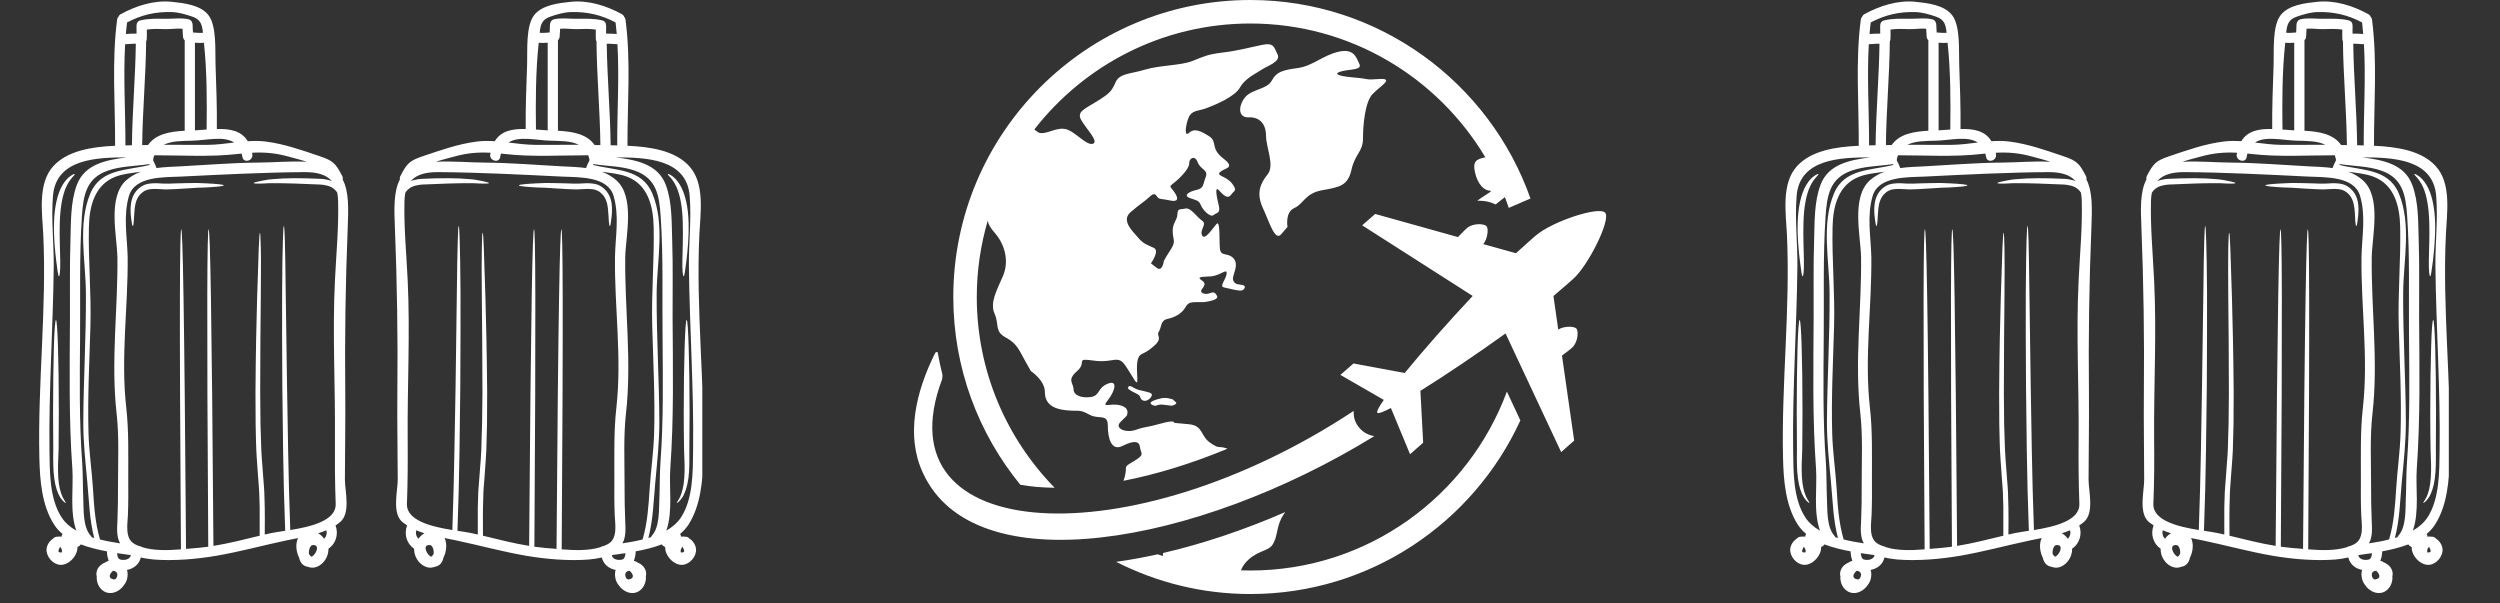<?xml version="1.0" encoding="UTF-8"?>
<svg xmlns="http://www.w3.org/2000/svg" xmlns:xlink="http://www.w3.org/1999/xlink" width="174" zoomAndPan="magnify" viewBox="0 0 130.5 31.5" height="42" preserveAspectRatio="xMidYMid meet" version="1.0">
  <rect x="0" y="0" width="130.5" height="31.5" fill="#333333" stroke="none"/>
  <defs>
    <clipPath id="c31e76101b">
      <path d="M 2 0 L 18.195 0 L 18.195 31 L 2 31 Z M 2 0 " clip-rule="nonzero"></path>
    </clipPath>
    <clipPath id="f6e3877b01">
      <path d="M 47 0 L 84 0 L 84 31.008 L 47 31.008 Z M 47 0 " clip-rule="nonzero"></path>
    </clipPath>
    <clipPath id="cce64db243">
      <path d="M 20.418 0 L 36.66 0 L 36.66 31.008 L 20.418 31.008 Z M 20.418 0 " clip-rule="nonzero"></path>
    </clipPath>
    <clipPath id="1311584bda">
      <path d="M 0.566 0 L 16.66 0 L 16.66 31 L 0.566 31 Z M 0.566 0 " clip-rule="nonzero"></path>
    </clipPath>
    <clipPath id="e44d28a0e2">
      <rect x="0" width="17" y="0" height="32"></rect>
    </clipPath>
    <clipPath id="c002c964ef">
      <path d="M 93 0 L 109.215 0 L 109.215 31 L 93 31 Z M 93 0 " clip-rule="nonzero"></path>
    </clipPath>
    <clipPath id="905f5788e7">
      <path d="M 111.586 0 L 127.828 0 L 127.828 31.008 L 111.586 31.008 Z M 111.586 0 " clip-rule="nonzero"></path>
    </clipPath>
    <clipPath id="54ea7427f0">
      <path d="M 0.734 0 L 16.828 0 L 16.828 31 L 0.734 31 Z M 0.734 0 " clip-rule="nonzero"></path>
    </clipPath>
    <clipPath id="f173e212fd">
      <path d="M 15 9 L 16.828 9 L 16.828 15 L 15 15 Z M 15 9 " clip-rule="nonzero"></path>
    </clipPath>
    <clipPath id="b6c6ac5a0e">
      <path d="M 15 16 L 16.828 16 L 16.828 27 L 15 27 Z M 15 16 " clip-rule="nonzero"></path>
    </clipPath>
    <clipPath id="5a35316323">
      <rect x="0" width="17" y="0" height="32"></rect>
    </clipPath>
  </defs>
  <g clip-path="url(#c31e76101b)">
    <path fill="#ffffff" d="M 4.012 9.648 C 4.422 8.562 5.551 8.348 6.621 8.215 C 5.09 8.219 2.926 8.27 2.766 10.215 C 2.664 11.453 2.816 12.676 2.805 13.918 C 2.77 17.109 2.543 20.309 2.582 23.496 C 2.598 24.613 2.578 26.031 3.215 27.004 C 3.402 27.293 3.668 27.52 3.984 27.699 C 3.629 26.723 3.844 25.402 3.777 24.469 C 3.586 21.832 3.641 19.195 3.652 16.555 C 3.66 15.242 3.633 13.93 3.676 12.617 C 3.707 11.648 3.668 10.566 4.012 9.648 Z M 5.938 30.246 C 6.055 30.266 6.129 30.109 6.129 29.992 C 6.125 29.949 6.105 29.906 6.082 29.871 C 6.031 29.824 5.965 29.797 5.898 29.793 C 5.895 29.797 5.891 29.801 5.891 29.801 C 5.715 29.957 5.617 30.188 5.938 30.246 Z M 6.277 29.207 C 6.484 29.262 6.789 29.215 6.832 28.977 C 6.609 28.945 6.367 28.914 6.113 28.875 C 6.121 29.016 6.156 29.172 6.277 29.207 Z M 6.586 9.414 C 6.816 9.211 7.074 9.066 7.352 8.965 C 6.898 9.031 6.441 9.066 6.023 9.227 C 4.938 9.648 4.664 10.773 4.641 11.832 C 4.602 13.57 4.77 15.301 4.719 17.043 C 4.668 18.898 4.566 20.777 4.621 22.633 C 4.648 23.59 4.789 24.531 4.852 25.484 C 4.906 26.395 4.965 27.285 5.219 28.16 C 5.57 28.25 5.93 28.312 6.273 28.363 C 6.078 28.047 6.109 27.578 6.129 27.23 C 6.152 26.598 6.164 25.961 6.16 25.328 C 6.156 24.086 6.227 22.816 6.086 21.578 C 5.781 18.84 6.16 16.148 6.129 13.41 C 6.102 12.297 5.609 10.293 6.586 9.414 Z M 7.09 2.281 C 6.906 2.277 6.715 2.305 6.531 2.309 C 6.434 4.066 6.551 5.828 6.547 7.59 C 6.66 7.59 6.773 7.586 6.887 7.582 C 6.906 5.816 7.066 4.051 7.09 2.281 Z M 7.812 8.609 C 7.805 8.594 7.801 8.582 7.793 8.566 C 7.781 8.566 7.773 8.57 7.762 8.57 C 7.059 8.676 6.32 8.668 5.641 8.902 C 4.488 9.297 4.348 10.207 4.273 11.316 C 4.137 13.402 4.199 15.492 4.18 17.582 C 4.164 19.762 4.129 21.949 4.289 24.125 C 4.332 24.777 4.32 25.426 4.348 26.078 C 4.371 26.648 4.328 27.512 4.738 27.969 C 4.762 27.992 4.773 28.016 4.785 28.043 C 4.832 28.055 4.875 28.066 4.918 28.082 C 4.668 27.125 4.652 26.16 4.559 25.176 C 4.461 24.105 4.34 23.059 4.348 21.984 C 4.359 19.758 4.5 17.527 4.484 15.301 C 4.477 13.609 4.039 11.699 4.719 10.09 C 5.27 8.789 6.656 8.906 7.812 8.609 Z M 9.641 2.145 C 9.641 2.129 9.641 2.121 9.645 2.105 C 9.59 2.059 9.555 1.984 9.551 1.906 C 9.543 1.77 9.531 1.633 9.527 1.5 C 9.238 1.473 8.945 1.527 8.656 1.52 C 8.32 1.508 7.992 1.496 7.664 1.543 C 7.664 1.711 7.672 1.875 7.66 2.043 C 7.656 2.086 7.648 2.125 7.629 2.16 C 7.613 3.965 7.441 5.77 7.422 7.574 C 7.43 7.574 7.438 7.574 7.441 7.574 C 7.535 7.57 7.629 7.57 7.727 7.57 C 8.129 6.988 8.879 6.867 9.645 6.824 C 9.641 6.812 9.641 6.801 9.641 6.789 C 9.641 5.359 9.641 2.145 9.641 2.145 Z M 10.074 1.695 C 10.246 1.707 10.422 1.727 10.594 1.711 C 10.551 1.32 10.496 1.023 10.047 0.871 C 9.695 0.75 9.34 0.645 8.965 0.629 C 8.125 0.605 7.375 0.777 6.633 1.172 C 6.609 1.371 6.586 1.57 6.57 1.773 C 6.758 1.766 6.941 1.75 7.129 1.754 C 7.129 1.629 7.125 1.5 7.125 1.371 C 7.125 1.348 7.129 1.328 7.129 1.309 C 7.133 1.203 7.188 1.102 7.32 1.066 C 7.766 0.957 8.203 0.977 8.656 0.98 C 9.055 0.988 9.449 0.918 9.844 1.008 C 9.945 1.031 10.004 1.098 10.023 1.168 C 10.043 1.203 10.055 1.246 10.055 1.297 C 10.059 1.43 10.062 1.562 10.074 1.695 Z M 10.785 6.762 C 10.805 5.27 10.805 3.723 10.645 2.234 C 10.488 2.246 10.332 2.242 10.176 2.23 C 10.176 3.812 10.176 5.383 10.176 6.789 C 10.176 6.793 10.176 6.801 10.176 6.805 C 10.375 6.793 10.582 6.777 10.785 6.762 Z M 12.223 7.441 C 11.676 7.078 10.754 7.328 10.035 7.344 C 9.523 7.359 8.961 7.348 8.547 7.559 C 9.309 7.559 10.07 7.566 10.832 7.562 C 11.289 7.559 11.754 7.496 12.223 7.441 Z M 13.438 8.488 C 14.281 8.484 15.164 8.398 16.012 8.445 C 15.688 8.336 15.348 8.254 15.039 8.168 C 14.355 7.98 13.781 7.941 13.156 7.973 C 13.16 8 13.168 8.027 13.172 8.055 C 13.23 8.395 12.715 8.539 12.656 8.199 C 12.645 8.133 12.629 8.074 12.613 8.016 C 12.555 8.023 12.496 8.027 12.434 8.035 C 10.988 8.203 9.52 8.105 8.059 8.105 C 8.031 8.164 8.012 8.23 7.996 8.301 C 8 8.328 8 8.355 7.996 8.383 C 8.059 8.496 8.113 8.617 8.16 8.738 C 8.168 8.75 8.168 8.762 8.168 8.773 C 8.582 8.715 9.012 8.703 9.414 8.684 C 10.758 8.613 12.09 8.5 13.438 8.488 Z M 16.262 29.062 C 16.426 28.988 16.59 28.695 16.539 28.559 C 16.531 28.539 16.523 28.52 16.512 28.496 C 16.422 28.441 16.301 28.422 16.227 28.504 C 16.141 28.605 16.117 28.766 16.125 28.895 C 16.125 28.902 16.129 28.91 16.129 28.918 C 16.164 28.977 16.207 29.031 16.254 29.059 C 16.258 29.059 16.258 29.059 16.262 29.062 Z M 16.922 28.125 C 17.035 28.004 17.082 27.848 17.035 27.68 C 16.898 27.738 16.754 27.793 16.609 27.836 C 16.734 27.91 16.844 28.008 16.922 28.125 Z M 17.484 14.633 C 17.551 13.254 17.688 11.855 17.648 10.473 C 17.645 10.32 17.629 10.184 17.605 10.059 C 17.539 9.949 17.445 9.859 17.328 9.789 C 17.305 9.777 17.285 9.766 17.266 9.754 L 17.195 9.727 C 17.145 9.711 17.098 9.688 17.047 9.684 C 16.996 9.672 16.949 9.66 16.895 9.652 C 16.836 9.645 16.773 9.641 16.715 9.633 C 15.766 9.59 14.887 9.559 14.27 9.562 C 14.113 9.555 13.969 9.566 13.844 9.574 C 13.719 9.582 13.609 9.582 13.52 9.586 C 13.344 9.586 13.242 9.578 13.242 9.555 C 13.238 9.535 13.336 9.504 13.508 9.469 C 13.594 9.449 13.699 9.43 13.824 9.406 C 13.949 9.383 14.09 9.359 14.25 9.352 C 14.895 9.289 15.762 9.289 16.742 9.336 C 16.801 9.34 16.863 9.348 16.922 9.352 C 16.984 9.359 17.051 9.379 17.117 9.391 C 17.18 9.398 17.242 9.426 17.301 9.449 L 17.328 9.461 C 17.031 9.109 16.543 8.984 15.91 8.984 C 13.738 9 11.578 9.113 9.414 9.219 C 8.551 9.258 7.035 9.191 6.73 10.234 C 6.426 11.293 6.637 12.332 6.664 13.41 C 6.691 16.039 6.293 18.645 6.59 21.27 C 6.73 22.512 6.691 23.766 6.695 25.012 C 6.699 25.645 6.703 26.273 6.676 26.906 C 6.656 27.379 6.508 28.129 7.039 28.406 C 7.105 28.441 7.176 28.473 7.25 28.5 C 7.262 28.5 7.273 28.504 7.289 28.508 C 7.34 28.516 7.379 28.535 7.41 28.559 C 8.023 28.754 8.758 28.73 9.445 28.676 C 9.355 15.891 9.387 11.965 9.461 11.965 C 9.535 11.965 9.621 15.883 9.711 28.652 C 9.938 28.633 10.152 28.613 10.355 28.598 C 10.527 28.582 10.699 28.562 10.871 28.539 C 10.785 15.863 10.816 11.965 10.891 11.965 C 10.965 11.965 11.051 15.852 11.141 28.496 C 11.949 28.367 12.758 28.156 13.555 27.965 C 13.555 27.668 13.555 27.348 13.555 27.062 C 13.555 26.879 13.555 26.668 13.555 26.492 C 13.551 26.312 13.543 26.137 13.539 25.961 C 13.535 25.613 13.5 25.277 13.477 24.945 C 13.453 24.609 13.43 24.281 13.406 23.961 C 13.379 23.645 13.375 23.328 13.363 23.027 C 13.355 22.723 13.348 22.426 13.344 22.137 C 13.34 21.559 13.34 21.008 13.336 20.488 C 13.348 18.41 13.387 16.789 13.422 15.555 C 13.461 14.32 13.492 13.469 13.508 12.926 C 13.531 12.383 13.551 12.145 13.57 12.145 C 13.586 12.145 13.602 12.383 13.613 12.926 C 13.629 13.469 13.621 14.324 13.613 15.559 C 13.602 16.793 13.582 18.414 13.582 20.488 C 13.59 21.008 13.594 21.555 13.598 22.133 C 13.609 22.418 13.617 22.715 13.625 23.016 C 13.633 23.32 13.641 23.633 13.668 23.949 C 13.691 24.266 13.715 24.59 13.742 24.922 C 13.766 25.258 13.801 25.609 13.805 25.961 C 13.812 26.137 13.816 26.324 13.82 26.504 C 13.82 26.684 13.82 26.879 13.824 27.062 C 13.824 27.328 13.82 27.625 13.82 27.902 C 13.941 27.875 14.059 27.852 14.176 27.824 C 14.352 27.785 14.602 27.754 14.887 27.707 C 14.773 24.707 14.762 22.223 14.738 20.176 C 14.723 18.09 14.723 16.461 14.727 15.219 C 14.73 13.977 14.75 13.117 14.766 12.57 C 14.781 12.023 14.801 11.789 14.82 11.789 C 14.836 11.789 14.855 12.023 14.871 12.574 C 14.887 13.117 14.898 13.977 14.914 15.219 C 14.934 16.461 14.953 18.086 14.984 20.176 C 15.023 22.211 15.043 24.691 15.152 27.668 C 16.211 27.496 17.559 27.184 17.523 26.297 C 17.48 25.18 17.477 24.066 17.484 22.949 C 17.508 20.172 17.348 17.406 17.484 14.633 Z M 17.887 9.367 C 18.223 10.008 18.188 10.914 18.152 11.859 C 18.035 14.758 17.992 17.617 18.023 20.52 C 18.035 22.023 18.008 23.527 18.004 25.031 C 18.004 25.645 18.324 26.801 17.738 27.266 C 17.668 27.324 17.594 27.375 17.516 27.426 C 17.68 27.875 17.543 28.371 17.145 28.645 C 17.156 29.035 16.914 29.434 16.555 29.582 C 16.402 29.645 16.258 29.648 16.125 29.605 C 16.105 29.602 16.086 29.594 16.066 29.586 C 15.809 29.551 15.668 29.355 15.613 29.113 C 15.453 28.789 15.414 28.379 15.559 28.086 C 15.359 28.125 15.156 28.164 14.961 28.207 C 13.742 28.465 12.52 28.801 11.289 29.012 C 10.262 29.188 9.066 29.289 8.027 29.207 C 7.793 29.184 7.566 29.152 7.352 29.098 C 7.27 29.453 6.977 29.688 6.629 29.75 C 6.664 29.863 6.672 29.988 6.652 30.113 C 6.637 30.254 6.586 30.391 6.496 30.504 C 6.352 30.73 6.125 30.91 5.859 30.949 C 5.434 31.012 5.105 30.68 5.055 30.273 C 5.047 30.215 5.047 30.156 5.051 30.098 C 4.996 29.891 5.066 29.664 5.254 29.5 C 5.332 29.434 5.422 29.383 5.52 29.344 C 5.527 29.336 5.539 29.328 5.551 29.32 C 5.59 29.301 5.633 29.285 5.676 29.273 C 5.617 29.121 5.586 28.953 5.582 28.781 C 5.117 28.695 4.648 28.582 4.219 28.418 C 4.184 28.469 4.133 28.516 4.066 28.543 C 4.059 28.547 4.051 28.551 4.043 28.555 C 4.066 29.031 3.504 29.625 2.996 29.457 C 2.629 29.34 2.328 28.898 2.461 28.508 C 2.516 28.348 2.633 28.199 2.781 28.109 C 2.84 28.039 2.922 28.012 3 28.016 C 3.066 28.004 3.141 28.004 3.211 28.016 C 3.219 27.961 3.234 27.914 3.262 27.871 C 3.098 27.734 2.953 27.582 2.84 27.406 C 2.18 26.398 2.082 25.074 2.055 23.906 C 1.965 20.016 2.441 16.113 2.258 12.227 C 2.203 11.121 1.957 9.582 2.781 8.676 C 3.527 7.855 4.812 7.664 6.008 7.609 C 6.02 5.41 5.828 3.215 6.113 1.027 C 6.121 0.961 6.148 0.91 6.188 0.871 C 6.207 0.816 6.242 0.773 6.305 0.738 C 7.105 0.301 8.039 0 8.965 0.094 C 9.594 0.16 10.465 0.254 10.879 0.789 C 11.324 1.363 11.223 2.652 11.25 3.332 C 11.289 4.465 11.332 5.602 11.32 6.734 C 12 6.719 12.598 6.816 12.934 7.371 C 13.254 7.352 13.574 7.348 13.887 7.391 C 14.852 7.516 15.746 7.836 16.664 8.145 C 17.398 8.391 17.516 8.523 17.863 9.184 C 17.898 9.25 17.902 9.312 17.887 9.367 Z M 3.172 28.582 C 3.168 28.578 3.164 28.57 3.148 28.559 C 3.145 28.555 3.141 28.551 3.141 28.547 C 3.137 28.547 3.137 28.547 3.133 28.547 C 3.082 28.641 3.031 28.754 3.059 28.797 C 3.078 28.832 3.145 28.84 3.176 28.84 C 3.188 28.84 3.203 28.84 3.215 28.84 C 3.215 28.84 3.215 28.84 3.219 28.84 C 3.215 28.836 3.219 28.836 3.223 28.832 C 3.223 28.816 3.23 28.797 3.234 28.809 C 3.234 28.789 3.234 28.77 3.234 28.746 C 3.23 28.734 3.227 28.715 3.227 28.711 C 3.207 28.633 3.227 28.664 3.18 28.598 C 3.176 28.586 3.172 28.586 3.172 28.582 Z M 3.23 28.832 L 3.227 28.832 C 3.227 28.832 3.227 28.836 3.227 28.836 C 3.227 28.836 3.227 28.832 3.23 28.832 Z M 3.227 28.84 L 3.227 28.836 C 3.227 28.84 3.227 28.84 3.223 28.84 L 3.223 28.844 C 3.223 28.84 3.227 28.84 3.227 28.84 " fill-opacity="1" fill-rule="nonzero"></path>
  </g>
  <path fill="#ffffff" d="M 11.68 9.676 C 11.68 9.719 11.32 9.754 10.746 9.785 C 10.605 9.789 10.449 9.797 10.277 9.801 C 10.109 9.812 9.926 9.824 9.738 9.836 C 9.547 9.848 9.348 9.859 9.141 9.871 C 9.035 9.875 8.934 9.879 8.824 9.883 C 8.711 9.891 8.594 9.887 8.48 9.879 C 8.262 9.867 8.051 9.852 7.867 9.875 C 7.816 9.875 7.781 9.887 7.742 9.895 C 7.723 9.898 7.707 9.898 7.684 9.906 L 7.617 9.938 L 7.547 9.965 L 7.543 9.965 L 7.531 9.977 L 7.504 9.992 C 7.469 10.016 7.434 10.039 7.402 10.07 C 7.145 10.277 7.062 10.605 7.031 10.879 C 7 11.152 7 11.387 6.984 11.551 C 6.973 11.715 6.953 11.801 6.93 11.801 C 6.91 11.801 6.891 11.711 6.867 11.555 C 6.844 11.395 6.812 11.16 6.816 10.863 C 6.824 10.711 6.84 10.543 6.898 10.367 C 6.953 10.191 7.059 10.004 7.219 9.859 C 7.258 9.82 7.301 9.789 7.348 9.758 L 7.383 9.734 L 7.398 9.723 L 7.406 9.719 L 7.41 9.715 L 7.422 9.707 L 7.43 9.707 L 7.496 9.672 L 7.562 9.641 C 7.59 9.633 7.621 9.625 7.652 9.617 C 7.715 9.602 7.777 9.582 7.832 9.582 C 8.059 9.551 8.281 9.566 8.5 9.582 C 8.609 9.586 8.711 9.59 8.809 9.586 C 8.918 9.582 9.023 9.578 9.129 9.574 C 9.336 9.57 9.535 9.566 9.727 9.559 C 9.918 9.559 10.098 9.555 10.266 9.551 C 10.438 9.559 10.598 9.566 10.742 9.57 C 11.32 9.598 11.68 9.633 11.68 9.676 " fill-opacity="1" fill-rule="nonzero"></path>
  <path fill="#ffffff" d="M 3.902 9.086 C 3.934 9.129 3.66 9.305 3.461 9.746 C 3.254 10.184 3.141 10.863 3.121 11.629 C 3.098 12.391 3.141 13.086 3.145 13.598 C 3.152 14.105 3.121 14.426 3.078 14.422 C 3.035 14.422 2.996 14.113 2.934 13.609 C 2.875 13.105 2.797 12.406 2.82 11.617 C 2.84 10.836 2.992 10.105 3.27 9.648 C 3.406 9.418 3.566 9.262 3.691 9.18 C 3.812 9.094 3.891 9.07 3.902 9.086 " fill-opacity="1" fill-rule="nonzero"></path>
  <path fill="#ffffff" d="M 3.258 25.922 C 3.352 26.129 3.457 26.238 3.434 26.254 C 3.422 26.262 3.301 26.199 3.152 25.98 C 3.016 25.766 2.887 25.414 2.832 24.969 C 2.77 24.523 2.773 23.992 2.781 23.418 C 2.777 22.84 2.773 22.207 2.77 21.535 C 2.77 20.199 2.789 18.992 2.812 18.113 C 2.84 17.242 2.879 16.699 2.922 16.699 C 2.961 16.699 3 17.242 3.027 18.113 C 3.055 18.992 3.07 20.199 3.07 21.535 C 3.07 22.207 3.066 22.84 3.059 23.422 C 3.035 24.004 3.012 24.516 3.043 24.945 C 3.07 25.375 3.16 25.707 3.258 25.922 " fill-opacity="1" fill-rule="nonzero"></path>
  <g clip-path="url(#f6e3877b01)">
    <path fill="#ffffff" d="M 78.66 20.441 C 76.645 25.887 71.402 29.781 65.266 29.781 C 65.102 29.781 64.941 29.773 64.777 29.77 C 64.855 29.578 64.961 29.398 65.199 29.188 C 65.785 28.68 66.258 28.789 66.477 28.348 C 66.699 27.91 66.625 27.621 66.879 27.07 C 66.93 26.965 67.004 26.848 67.09 26.73 C 64.934 27.668 62.77 28.391 60.711 28.867 C 60.703 28.922 60.699 28.973 60.695 29.027 C 60.609 28.996 60.52 28.965 60.434 28.934 C 59.695 29.098 58.969 29.23 58.262 29.328 C 60.367 30.398 62.746 31.008 65.266 31.008 C 71.516 31.008 76.914 27.289 79.363 21.945 Z M 59.188 20.246 C 58.895 20.055 58.906 20.211 58.906 20.211 C 58.789 20.262 59.004 20.395 59.309 20.539 C 59.609 20.68 59.461 20.777 59.637 20.891 C 59.809 21.004 60.09 20.812 60.129 20.621 C 60.164 20.43 59.48 20.438 59.188 20.246 Z M 70.977 22.355 C 70.715 22.059 70.645 21.75 70.664 21.449 C 59.039 29.133 45.895 28.52 49.176 19.805 C 49.191 19.762 49.203 19.586 49.191 19.543 C 49.094 19.156 49.016 18.781 48.953 18.418 C 48.941 18.348 48.848 18.363 48.809 18.438 C 47.801 20.465 47.27 22.738 48.172 24.676 C 50.828 30.523 62.457 28.477 71.738 22.766 C 71.445 22.719 71.172 22.578 70.977 22.355 Z M 60.129 21.125 C 60.383 21.27 60.363 21.078 60.723 21.125 C 61.086 21.168 61.168 21.18 61.168 21.18 C 61.168 21.18 61.48 21.094 61.387 21.004 C 61.223 20.852 61.223 20.852 61.223 20.852 C 61.223 20.852 60.902 20.73 60.648 20.785 C 60.395 20.84 59.875 20.977 60.129 21.125 Z M 67.562 10.859 C 68.059 10.641 68.113 10.094 69.016 9.93 C 69.918 9.766 70.355 9.711 70.547 8.859 C 70.738 8.012 71.148 7.93 71.148 7.219 C 71.148 6.508 71.258 5.328 71.641 4.918 C 72.027 4.508 72.82 4.07 72 4.125 C 71.176 4.18 71.613 4.125 70.656 4.043 C 69.699 3.961 69.617 3.824 70.055 3.715 C 70.492 3.605 71.121 3.66 70.957 3.332 C 70.793 3.004 70.684 2.512 69.863 2.703 C 69.043 2.895 68.531 3.441 67.746 3.551 C 66.961 3.66 66.633 3.742 66.387 4.207 C 66.141 4.672 65.348 4.645 64.992 5.082 C 64.637 5.52 64.609 6.152 65.184 6.125 C 65.758 6.098 66.086 6.48 66.086 7.082 C 66.086 7.684 66.551 8.641 66.168 9.105 C 65.785 9.574 65.566 10.094 65.922 10.859 C 66.277 11.625 66.551 12.609 66.879 12.227 C 67.207 11.844 67.207 11.844 67.207 11.844 C 67.207 11.844 67.07 11.078 67.562 10.859 Z M 55.051 25.461 C 52.539 22.887 50.988 19.375 50.988 15.504 C 50.988 14.117 51.191 12.781 51.562 11.512 C 51.582 11.684 51.672 11.867 51.918 12.145 C 52.465 12.766 52.684 13.641 52.355 14.406 C 52.027 15.176 51.66 15.793 51.918 16.379 C 52.172 16.961 51.898 17.293 52.508 17.621 C 53.121 17.949 53.23 18.352 53.523 18.859 C 53.812 19.371 53.812 19.371 53.812 19.371 C 53.812 19.371 54.543 19.848 54.543 20.465 C 54.543 21.086 54.98 21.344 55.641 21.414 C 56.297 21.488 56.332 21.344 56.844 21.633 C 57.355 21.926 57.828 21.562 57.828 22.219 C 57.828 22.875 58.012 23.57 58.594 23.277 C 59.18 22.984 59.473 23.012 59.508 23.344 C 59.543 23.68 59.801 23.715 59.18 24.078 C 58.559 24.445 58.887 24.262 58.703 24.918 C 58.684 24.992 58.664 25.047 58.645 25.098 C 60.328 24.77 62.168 24.215 64.078 23.422 C 63.547 23.234 63.711 23.477 63.195 23.129 C 62.645 22.766 62.828 22.219 62.062 22.145 C 61.297 22.074 61.297 22.074 61.297 22.074 C 61.297 22.074 61.367 21.891 60.602 22.109 C 59.836 22.328 59.801 22.254 59.289 22.438 C 58.777 22.621 58.156 22.363 58.484 22.035 C 58.812 21.707 58.812 21.707 58.812 21.707 C 58.812 21.707 59.035 21.305 58.484 21.16 C 57.938 21.016 57.465 21.348 57.828 20.891 C 58.195 20.43 58.375 19.809 57.828 20.027 C 57.281 20.246 57.426 20.648 56.953 20.723 C 56.477 20.793 56.039 20.648 56.039 20.32 C 56.039 19.992 55.676 19.848 56.223 19.371 C 56.77 18.898 56.078 18.68 57.098 18.824 C 58.121 18.969 58.34 18.496 58.742 19.078 C 59.145 19.664 59.324 20.102 59.363 19.918 C 59.398 19.738 59.289 19.117 59.398 18.75 C 59.508 18.387 59.652 18.57 60.199 18.094 C 60.75 17.621 60.336 17.551 60.488 17.32 C 60.641 17.086 60.559 16.73 60.941 16.648 C 61.324 16.566 61.625 16.387 61.801 16.156 C 61.98 15.922 61.965 15.773 62.391 15.773 C 62.816 15.773 62.816 15.773 62.816 15.773 C 62.816 15.773 63.664 15.691 63.527 15.445 C 63.391 15.199 63.32 15.254 63.102 15.32 C 62.883 15.391 62.598 15.281 62.734 15.102 C 62.871 14.922 62.965 14.785 62.734 14.637 C 62.5 14.484 62.598 14.445 63.145 14.43 C 63.691 14.418 64.059 13.965 64.031 14.281 C 64.004 14.594 63.621 14.949 63.895 15.004 C 64.172 15.059 64.73 15.227 64.867 15.145 C 65.004 15.059 65.059 14.895 64.801 14.867 C 64.539 14.84 64.418 14.801 64.363 14.594 C 64.309 14.391 64.703 13.828 64.391 13.488 C 64.074 13.145 63.719 13.434 63.676 12.953 C 63.637 12.473 63.703 11.461 63.5 11.695 C 63.293 11.926 62.883 12.582 62.746 12.281 C 62.609 11.98 63.035 11.707 62.746 11.516 C 62.461 11.324 62.156 10.816 61.871 10.887 C 61.582 10.953 61.473 10.859 61.461 11.188 C 61.445 11.516 61.199 11.641 61.215 12.09 C 61.227 12.543 61.406 12.582 61.09 13.062 C 60.777 13.543 60.75 13.637 60.75 13.637 C 60.75 13.637 60.68 14.211 60.379 13.98 C 60.078 13.746 60.078 13.746 60.078 13.746 C 60.078 13.746 60.559 13.09 60.227 12.938 C 59.898 12.789 59.668 12.719 59.422 12.418 C 59.176 12.117 58.492 11.531 59.012 11.078 C 59.531 10.625 59.723 10.543 59.98 10.297 C 60.242 10.051 60.309 10.121 60.406 10.27 C 60.504 10.422 60.641 10.367 61.062 10.461 C 61.488 10.559 61.543 10.379 61.309 10.039 C 61.078 9.695 60.98 9.777 61.297 9.531 C 61.609 9.285 62.09 8.793 62.074 8.531 C 62.062 8.273 62.363 8.066 62.516 8.465 C 62.664 8.859 63.09 8.859 62.938 9.242 C 62.789 9.629 62.844 9.832 62.461 9.914 C 62.074 9.996 61.734 10.203 62.117 10.34 C 62.5 10.477 62.582 10.461 62.691 10.723 C 62.801 10.98 63.184 11.367 63.348 11.227 C 63.512 11.09 63.719 11.145 63.621 10.734 C 63.527 10.324 63.375 9.656 63.637 9.941 C 63.895 10.23 64.102 10.395 64.266 10.16 C 64.43 9.93 64.609 9.969 64.309 9.574 C 64.004 9.176 63.445 9.188 63.703 8.969 C 63.965 8.75 64.512 8.777 63.84 8.258 C 63.172 7.738 63.555 7.395 63.129 7.121 C 62.707 6.848 62.352 6.672 62.074 6.93 C 61.801 7.191 61.883 6.535 62.047 6.137 C 62.215 5.742 62.543 5.809 62.98 5.645 C 63.418 5.48 64.457 5.055 64.73 4.562 C 65.004 4.07 65.594 3.824 65.867 3.633 C 66.141 3.441 66.879 3.223 66.688 2.84 C 66.496 2.457 66.512 2.211 65.852 2.348 C 65.195 2.484 64.621 2.648 63.828 2.742 C 63.035 2.84 62.871 2.934 62.254 3.18 C 61.637 3.426 60.559 3.398 59.777 3.633 C 58.996 3.867 58.449 3.824 58.242 4.277 C 58.039 4.727 57.969 4.852 57.285 5.273 C 56.602 5.699 56.219 5.824 56.422 6.234 C 56.629 6.645 57.41 7.41 57.039 7.508 C 56.672 7.602 56.082 6.793 55.562 6.727 C 55.043 6.656 54.492 7.109 54.164 6.891 C 54.113 6.855 54.055 6.809 53.992 6.758 C 56.605 3.395 60.688 1.227 65.266 1.227 C 70.477 1.227 75.043 4.031 77.535 8.211 C 77.059 8.309 76.875 8.422 76.988 8.969 C 77.137 9.664 77.5 9.957 77.793 9.957 C 77.965 9.957 77.449 10.219 77.109 10.48 C 77.145 10.477 77.18 10.477 77.211 10.477 C 77.535 10.477 77.824 10.551 78.074 10.672 C 78.113 10.641 78.152 10.609 78.195 10.574 C 78.469 10.359 78.535 10.305 78.555 10.289 C 78.625 10.473 78.695 10.66 78.758 10.852 L 79.891 10.363 C 77.766 4.336 72.016 0 65.266 0 C 56.719 0 49.762 6.957 49.762 15.504 C 49.762 19.219 51.078 22.633 53.262 25.305 C 53.805 25.402 54.402 25.453 55.051 25.461 Z M 78.59 17.406 C 77.117 18.465 75.449 19.59 74.145 20.402 L 74.289 23.109 L 73.605 23.711 L 72.605 21.297 C 72.207 21.508 71.949 21.602 71.898 21.547 C 71.848 21.488 71.977 21.246 72.234 20.875 L 69.969 19.57 L 70.652 18.973 L 73.328 19.469 C 74.301 18.277 75.633 16.77 76.875 15.449 L 71.105 11.762 L 71.785 11.168 L 76.105 12.375 C 76.418 12.043 76.508 11.969 76.578 11.906 C 76.879 11.641 77.473 11.664 77.598 11.809 C 77.715 11.941 77.652 12.473 77.426 12.742 L 79.133 13.219 C 79.656 12.738 80.031 12.414 80.148 12.312 C 81.004 11.562 83.477 10.746 83.789 11.105 C 84.105 11.461 82.902 13.871 82.121 14.559 C 81.984 14.68 81.613 15.008 81.09 15.453 L 81.34 17.203 C 81.641 17.012 82.172 17.02 82.289 17.152 C 82.414 17.297 82.363 17.887 82.059 18.152 C 81.988 18.211 81.906 18.293 81.535 18.562 L 82.172 23 L 81.492 23.598 L 78.59 17.406 " fill-opacity="1" fill-rule="nonzero"></path>
  </g>
  <g clip-path="url(#cce64db243)">
    <g transform="matrix(1, 0, 0, 1, 20, -0)">
      <g clip-path="url(#e44d28a0e2)">
        <g clip-path="url(#1311584bda)">
          <path fill="#ffffff" d="M 14.754 9.648 C 14.344 8.562 13.211 8.348 12.141 8.215 C 13.676 8.219 15.84 8.27 16 10.215 C 16.102 11.453 15.945 12.676 15.961 13.918 C 15.996 17.109 16.223 20.309 16.18 23.496 C 16.168 24.613 16.184 26.031 15.551 27.004 C 15.359 27.293 15.094 27.52 14.781 27.699 C 15.133 26.723 14.918 25.402 14.988 24.469 C 15.18 21.832 15.125 19.195 15.109 16.555 C 15.105 15.242 15.133 13.93 15.09 12.617 C 15.055 11.648 15.098 10.566 14.754 9.648 Z M 12.828 30.246 C 12.707 30.266 12.633 30.109 12.637 29.992 C 12.641 29.949 12.656 29.906 12.68 29.871 C 12.73 29.824 12.797 29.797 12.867 29.793 C 12.871 29.797 12.875 29.801 12.875 29.801 C 13.047 29.957 13.148 30.188 12.828 30.246 Z M 12.484 29.207 C 12.281 29.262 11.977 29.215 11.934 28.977 C 12.156 28.945 12.398 28.914 12.648 28.875 C 12.641 29.016 12.605 29.172 12.484 29.207 Z M 12.176 9.414 C 11.949 9.211 11.691 9.066 11.414 8.965 C 11.863 9.031 12.324 9.066 12.742 9.227 C 13.828 9.648 14.098 10.773 14.121 11.832 C 14.16 13.57 13.996 15.301 14.047 17.043 C 14.098 18.898 14.199 20.777 14.145 22.633 C 14.117 23.59 13.977 24.531 13.914 25.484 C 13.855 26.395 13.801 27.285 13.543 28.16 C 13.195 28.25 12.836 28.312 12.488 28.363 C 12.684 28.047 12.652 27.578 12.637 27.23 C 12.609 26.598 12.602 25.961 12.602 25.328 C 12.605 24.086 12.539 22.816 12.676 21.578 C 12.984 18.84 12.605 16.148 12.637 13.41 C 12.664 12.297 13.156 10.293 12.176 9.414 Z M 11.672 2.281 C 11.859 2.277 12.047 2.305 12.23 2.309 C 12.332 4.066 12.211 5.828 12.219 7.59 C 12.102 7.59 11.988 7.586 11.875 7.582 C 11.855 5.816 11.695 4.051 11.672 2.281 Z M 10.953 8.609 C 10.957 8.594 10.965 8.582 10.969 8.566 C 10.98 8.566 10.992 8.57 11 8.57 C 11.707 8.676 12.445 8.668 13.121 8.902 C 14.273 9.297 14.418 10.207 14.488 11.316 C 14.629 13.402 14.562 15.492 14.586 17.582 C 14.602 19.762 14.637 21.949 14.477 24.125 C 14.43 24.777 14.445 25.426 14.418 26.078 C 14.391 26.648 14.438 27.512 14.023 27.969 C 14.004 27.992 13.988 28.016 13.977 28.043 C 13.934 28.055 13.891 28.066 13.844 28.082 C 14.098 27.125 14.113 26.16 14.207 25.176 C 14.305 24.105 14.422 23.059 14.418 21.984 C 14.406 19.758 14.266 17.527 14.277 15.301 C 14.289 13.609 14.727 11.699 14.047 10.09 C 13.496 8.789 12.109 8.906 10.953 8.609 Z M 9.125 2.145 C 9.125 2.129 9.121 2.121 9.121 2.105 C 9.176 2.059 9.207 1.984 9.215 1.906 C 9.223 1.77 9.23 1.633 9.238 1.5 C 9.523 1.473 9.82 1.527 10.109 1.52 C 10.445 1.508 10.773 1.496 11.102 1.543 C 11.098 1.711 11.094 1.875 11.102 2.043 C 11.105 2.086 11.117 2.125 11.137 2.16 C 11.152 3.965 11.32 5.77 11.34 7.574 C 11.332 7.574 11.328 7.574 11.324 7.574 C 11.227 7.57 11.133 7.57 11.039 7.57 C 10.633 6.988 9.887 6.867 9.121 6.824 C 9.121 6.812 9.125 6.801 9.125 6.789 C 9.125 5.359 9.125 2.145 9.125 2.145 Z M 8.691 1.695 C 8.52 1.707 8.344 1.727 8.172 1.711 C 8.211 1.32 8.27 1.023 8.719 0.871 C 9.07 0.75 9.422 0.645 9.797 0.629 C 10.641 0.605 11.391 0.777 12.133 1.172 C 12.156 1.371 12.176 1.57 12.195 1.773 C 12.004 1.766 11.82 1.75 11.637 1.754 C 11.637 1.629 11.641 1.5 11.641 1.371 C 11.641 1.348 11.637 1.328 11.633 1.309 C 11.633 1.203 11.578 1.102 11.441 1.066 C 11 0.957 10.562 0.977 10.109 0.98 C 9.711 0.988 9.312 0.918 8.918 1.008 C 8.82 1.031 8.762 1.098 8.738 1.168 C 8.723 1.203 8.707 1.246 8.707 1.297 C 8.707 1.43 8.699 1.562 8.691 1.695 Z M 7.977 6.762 C 7.957 5.27 7.961 3.723 8.121 2.234 C 8.277 2.246 8.434 2.242 8.59 2.23 C 8.59 3.812 8.59 5.383 8.59 6.789 C 8.59 6.793 8.59 6.801 8.59 6.805 C 8.387 6.793 8.184 6.777 7.977 6.762 Z M 6.543 7.441 C 7.09 7.078 8.012 7.328 8.727 7.344 C 9.242 7.359 9.805 7.348 10.215 7.559 C 9.453 7.559 8.695 7.566 7.934 7.562 C 7.477 7.559 7.012 7.496 6.543 7.441 Z M 5.328 8.488 C 4.484 8.484 3.602 8.398 2.754 8.445 C 3.078 8.336 3.414 8.254 3.727 8.168 C 4.41 7.98 4.98 7.941 5.609 7.973 C 5.602 8 5.598 8.027 5.59 8.055 C 5.535 8.395 6.051 8.539 6.109 8.199 C 6.117 8.133 6.133 8.074 6.152 8.016 C 6.211 8.023 6.27 8.027 6.328 8.035 C 7.773 8.203 9.246 8.105 10.707 8.105 C 10.73 8.164 10.75 8.23 10.766 8.301 C 10.762 8.328 10.762 8.355 10.766 8.383 C 10.707 8.496 10.648 8.617 10.602 8.738 C 10.598 8.75 10.598 8.762 10.598 8.773 C 10.18 8.715 9.754 8.703 9.352 8.684 C 8.008 8.613 6.676 8.5 5.328 8.488 Z M 2.5 29.062 C 2.34 28.988 2.176 28.695 2.223 28.559 C 2.23 28.539 2.242 28.52 2.254 28.496 C 2.344 28.441 2.465 28.422 2.539 28.504 C 2.625 28.605 2.648 28.766 2.637 28.895 C 2.637 28.902 2.637 28.91 2.633 28.918 C 2.598 28.977 2.559 29.031 2.512 29.059 C 2.508 29.059 2.504 29.059 2.5 29.062 Z M 1.84 28.125 C 1.727 28.004 1.684 27.848 1.727 27.68 C 1.867 27.738 2.008 27.793 2.156 27.836 C 2.031 27.91 1.922 28.008 1.84 28.125 Z M 1.281 14.633 C 1.215 13.254 1.078 11.855 1.113 10.473 C 1.117 10.32 1.137 10.184 1.16 10.059 C 1.227 9.949 1.32 9.859 1.438 9.789 C 1.457 9.777 1.477 9.766 1.5 9.754 L 1.57 9.727 C 1.617 9.711 1.664 9.688 1.715 9.684 C 1.766 9.672 1.812 9.66 1.871 9.652 C 1.93 9.645 1.988 9.641 2.047 9.633 C 2.996 9.59 3.875 9.559 4.496 9.562 C 4.652 9.555 4.793 9.566 4.922 9.574 C 5.047 9.582 5.156 9.582 5.242 9.586 C 5.422 9.586 5.52 9.578 5.523 9.555 C 5.527 9.535 5.43 9.504 5.258 9.469 C 5.172 9.449 5.062 9.43 4.938 9.406 C 4.816 9.383 4.676 9.359 4.516 9.352 C 3.867 9.289 3 9.289 2.02 9.336 C 1.961 9.34 1.902 9.348 1.84 9.352 C 1.781 9.359 1.711 9.379 1.648 9.391 C 1.582 9.398 1.523 9.426 1.461 9.449 L 1.438 9.461 C 1.734 9.109 2.223 8.984 2.855 8.984 C 5.027 9 7.184 9.113 9.352 9.219 C 10.211 9.258 11.73 9.191 12.031 10.234 C 12.336 11.293 12.125 12.332 12.102 13.41 C 12.07 16.039 12.469 18.645 12.176 21.27 C 12.035 22.512 12.074 23.766 12.07 25.012 C 12.066 25.645 12.062 26.273 12.09 26.906 C 12.109 27.379 12.258 28.129 11.723 28.406 C 11.66 28.441 11.586 28.473 11.516 28.5 C 11.504 28.5 11.488 28.504 11.473 28.508 C 11.426 28.516 11.387 28.535 11.355 28.559 C 10.742 28.754 10.008 28.73 9.32 28.676 C 9.41 15.891 9.375 11.965 9.305 11.965 C 9.23 11.965 9.141 15.883 9.051 28.652 C 8.828 28.633 8.613 28.613 8.41 28.598 C 8.238 28.582 8.062 28.562 7.895 28.539 C 7.98 15.863 7.949 11.965 7.875 11.965 C 7.801 11.965 7.715 15.852 7.621 28.496 C 6.812 28.367 6.008 28.156 5.211 27.965 C 5.211 27.668 5.211 27.348 5.207 27.062 C 5.211 26.879 5.211 26.668 5.211 26.492 C 5.215 26.312 5.223 26.137 5.227 25.961 C 5.227 25.613 5.266 25.277 5.289 24.945 C 5.312 24.609 5.336 24.281 5.359 23.961 C 5.387 23.645 5.391 23.328 5.398 23.027 C 5.406 22.723 5.414 22.426 5.422 22.137 C 5.426 21.559 5.426 21.008 5.43 20.488 C 5.414 18.41 5.375 16.789 5.34 15.555 C 5.301 14.32 5.273 13.469 5.254 12.926 C 5.234 12.383 5.215 12.145 5.195 12.145 C 5.176 12.145 5.16 12.383 5.152 12.926 C 5.137 13.469 5.141 14.324 5.152 15.559 C 5.16 16.793 5.184 18.414 5.184 20.488 C 5.176 21.008 5.172 21.555 5.164 22.133 C 5.156 22.418 5.148 22.715 5.137 23.016 C 5.129 23.32 5.125 23.633 5.098 23.949 C 5.07 24.266 5.047 24.59 5.023 24.922 C 5 25.258 4.961 25.609 4.957 25.961 C 4.953 26.137 4.949 26.324 4.941 26.504 C 4.941 26.684 4.941 26.879 4.941 27.062 C 4.941 27.328 4.941 27.625 4.941 27.902 C 4.824 27.875 4.703 27.852 4.586 27.824 C 4.414 27.785 4.164 27.754 3.879 27.707 C 3.992 24.707 4 22.223 4.027 20.176 C 4.043 18.09 4.039 16.461 4.039 15.219 C 4.031 13.977 4.012 13.117 3.996 12.57 C 3.98 12.023 3.965 11.789 3.945 11.789 C 3.926 11.789 3.91 12.023 3.895 12.574 C 3.875 13.117 3.863 13.977 3.848 15.219 C 3.832 16.461 3.809 18.086 3.781 20.176 C 3.738 22.211 3.719 24.691 3.613 27.668 C 2.555 27.496 1.203 27.184 1.242 26.297 C 1.285 25.18 1.289 24.066 1.281 22.949 C 1.258 20.172 1.414 17.406 1.281 14.633 Z M 0.875 9.367 C 0.539 10.008 0.574 10.914 0.613 11.859 C 0.727 14.758 0.773 17.617 0.742 20.52 C 0.727 22.023 0.758 23.527 0.762 25.031 C 0.762 25.645 0.441 26.801 1.023 27.266 C 1.098 27.324 1.172 27.375 1.25 27.426 C 1.082 27.875 1.219 28.371 1.617 28.645 C 1.605 29.035 1.848 29.434 2.211 29.582 C 2.363 29.645 2.508 29.648 2.641 29.605 C 2.66 29.602 2.68 29.594 2.695 29.586 C 2.953 29.551 3.098 29.355 3.148 29.113 C 3.309 28.789 3.348 28.379 3.207 28.086 C 3.406 28.125 3.605 28.164 3.801 28.207 C 5.023 28.465 6.242 28.801 7.473 29.012 C 8.5 29.188 9.695 29.289 10.738 29.207 C 10.969 29.184 11.199 29.152 11.414 29.098 C 11.496 29.453 11.785 29.688 12.137 29.75 C 12.098 29.863 12.094 29.988 12.113 30.113 C 12.129 30.254 12.176 30.391 12.266 30.504 C 12.41 30.73 12.641 30.91 12.906 30.949 C 13.332 31.012 13.656 30.68 13.711 30.273 C 13.719 30.215 13.719 30.156 13.711 30.098 C 13.77 29.891 13.699 29.664 13.508 29.5 C 13.434 29.434 13.34 29.383 13.246 29.344 C 13.234 29.336 13.227 29.328 13.215 29.32 C 13.176 29.301 13.133 29.285 13.086 29.273 C 13.148 29.121 13.18 28.953 13.184 28.781 C 13.645 28.695 14.117 28.582 14.543 28.418 C 14.582 28.469 14.633 28.516 14.695 28.543 C 14.703 28.547 14.715 28.551 14.723 28.555 C 14.699 29.031 15.262 29.625 15.77 29.457 C 16.133 29.34 16.438 28.898 16.301 28.508 C 16.246 28.348 16.129 28.199 15.984 28.109 C 15.922 28.039 15.844 28.012 15.766 28.016 C 15.695 28.004 15.625 28.004 15.555 28.016 C 15.543 27.961 15.527 27.914 15.504 27.871 C 15.664 27.734 15.809 27.582 15.926 27.406 C 16.582 26.398 16.684 25.074 16.711 23.906 C 16.797 20.016 16.32 16.113 16.508 12.227 C 16.559 11.121 16.809 9.582 15.98 8.676 C 15.238 7.855 13.953 7.664 12.754 7.609 C 12.746 5.41 12.938 3.215 12.652 1.027 C 12.641 0.961 12.617 0.91 12.578 0.871 C 12.559 0.816 12.52 0.773 12.461 0.738 C 11.66 0.301 10.723 0 9.797 0.094 C 9.172 0.16 8.301 0.254 7.883 0.789 C 7.438 1.363 7.539 2.652 7.516 3.332 C 7.477 4.465 7.43 5.602 7.441 6.734 C 6.766 6.719 6.164 6.816 5.828 7.371 C 5.508 7.352 5.191 7.348 4.879 7.391 C 3.91 7.516 3.02 7.836 2.098 8.145 C 1.363 8.391 1.25 8.523 0.902 9.184 C 0.867 9.25 0.863 9.312 0.875 9.367 Z M 15.59 28.582 C 15.594 28.578 15.602 28.57 15.613 28.559 C 15.621 28.555 15.625 28.551 15.625 28.547 C 15.625 28.547 15.625 28.547 15.629 28.547 C 15.684 28.641 15.734 28.754 15.707 28.797 C 15.688 28.832 15.621 28.84 15.586 28.84 C 15.574 28.84 15.562 28.84 15.551 28.84 C 15.547 28.84 15.547 28.84 15.547 28.84 C 15.551 28.836 15.547 28.836 15.543 28.832 C 15.543 28.816 15.531 28.797 15.531 28.809 C 15.531 28.789 15.527 28.77 15.531 28.746 C 15.531 28.734 15.535 28.715 15.535 28.711 C 15.559 28.633 15.539 28.664 15.586 28.598 C 15.59 28.586 15.59 28.586 15.59 28.582 Z M 15.535 28.832 C 15.535 28.832 15.535 28.836 15.535 28.836 C 15.535 28.836 15.535 28.832 15.535 28.832 Z M 15.539 28.84 C 15.539 28.84 15.539 28.84 15.535 28.84 L 15.535 28.836 C 15.539 28.84 15.539 28.84 15.543 28.84 L 15.543 28.844 C 15.543 28.84 15.539 28.84 15.539 28.84 " fill-opacity="1" fill-rule="nonzero"></path>
        </g>
        <path fill="#ffffff" d="M 7.086 9.676 C 7.086 9.719 7.441 9.754 8.016 9.785 C 8.16 9.789 8.316 9.797 8.488 9.801 C 8.656 9.812 8.836 9.824 9.027 9.836 C 9.219 9.848 9.418 9.859 9.625 9.871 C 9.727 9.875 9.832 9.879 9.938 9.883 C 10.055 9.891 10.168 9.887 10.281 9.879 C 10.504 9.867 10.711 9.852 10.898 9.875 C 10.949 9.875 10.984 9.887 11.02 9.895 C 11.039 9.898 11.059 9.898 11.078 9.906 L 11.148 9.938 L 11.215 9.965 L 11.219 9.965 L 11.23 9.977 L 11.262 9.992 C 11.297 10.016 11.332 10.039 11.363 10.07 C 11.621 10.277 11.703 10.605 11.734 10.879 C 11.766 11.152 11.766 11.387 11.781 11.551 C 11.793 11.715 11.812 11.801 11.832 11.801 C 11.855 11.801 11.875 11.711 11.895 11.555 C 11.918 11.395 11.953 11.16 11.945 10.863 C 11.941 10.711 11.926 10.543 11.867 10.367 C 11.812 10.191 11.707 10.004 11.543 9.859 C 11.504 9.82 11.461 9.789 11.414 9.758 L 11.367 9.723 L 11.355 9.719 L 11.355 9.715 L 11.34 9.707 L 11.336 9.707 L 11.27 9.672 L 11.203 9.641 C 11.176 9.633 11.141 9.625 11.113 9.617 C 11.051 9.602 10.988 9.582 10.934 9.582 C 10.707 9.551 10.48 9.566 10.266 9.582 C 10.156 9.586 10.055 9.59 9.957 9.586 C 9.848 9.582 9.742 9.578 9.637 9.574 C 9.43 9.57 9.23 9.566 9.039 9.559 C 8.848 9.559 8.668 9.555 8.496 9.551 C 8.324 9.559 8.168 9.566 8.023 9.57 C 7.441 9.598 7.086 9.633 7.086 9.676 " fill-opacity="1" fill-rule="nonzero"></path>
        <path fill="#ffffff" d="M 14.859 9.086 C 14.832 9.129 15.105 9.305 15.305 9.746 C 15.512 10.184 15.625 10.863 15.641 11.629 C 15.664 12.391 15.625 13.086 15.621 13.598 C 15.609 14.105 15.645 14.426 15.688 14.422 C 15.73 14.422 15.766 14.113 15.832 13.609 C 15.891 13.105 15.965 12.406 15.945 11.617 C 15.926 10.836 15.773 10.105 15.492 9.648 C 15.355 9.418 15.195 9.262 15.074 9.18 C 14.953 9.094 14.871 9.07 14.859 9.086 " fill-opacity="1" fill-rule="nonzero"></path>
        <path fill="#ffffff" d="M 15.508 25.922 C 15.414 26.129 15.309 26.238 15.328 26.254 C 15.34 26.262 15.461 26.199 15.609 25.98 C 15.75 25.766 15.875 25.414 15.934 24.969 C 15.996 24.523 15.988 23.992 15.984 23.418 C 15.988 22.84 15.992 22.207 15.996 21.535 C 15.996 20.199 15.977 18.992 15.949 18.113 C 15.922 17.242 15.887 16.699 15.844 16.699 C 15.801 16.699 15.766 17.242 15.738 18.113 C 15.711 18.992 15.691 20.199 15.691 21.535 C 15.695 22.207 15.695 22.84 15.707 23.422 C 15.73 24.004 15.754 24.516 15.719 24.945 C 15.691 25.375 15.605 25.707 15.508 25.922 " fill-opacity="1" fill-rule="nonzero"></path>
      </g>
    </g>
  </g>
  <g clip-path="url(#c002c964ef)">
    <path fill="#ffffff" d="M 95.031 9.648 C 95.441 8.562 96.57 8.348 97.641 8.215 C 96.109 8.219 93.945 8.27 93.785 10.215 C 93.684 11.453 93.836 12.676 93.824 13.918 C 93.789 17.109 93.562 20.309 93.602 23.496 C 93.617 24.613 93.598 26.031 94.234 27.004 C 94.422 27.293 94.688 27.52 95.004 27.699 C 94.648 26.723 94.863 25.402 94.797 24.469 C 94.605 21.832 94.66 19.195 94.672 16.555 C 94.68 15.242 94.652 13.93 94.695 12.617 C 94.727 11.648 94.688 10.566 95.031 9.648 Z M 96.957 30.246 C 97.074 30.266 97.148 30.109 97.148 29.992 C 97.145 29.949 97.125 29.906 97.102 29.871 C 97.051 29.824 96.984 29.797 96.918 29.793 C 96.914 29.797 96.91 29.801 96.91 29.801 C 96.734 29.957 96.637 30.188 96.957 30.246 Z M 97.297 29.207 C 97.504 29.262 97.809 29.215 97.852 28.977 C 97.629 28.945 97.387 28.914 97.133 28.875 C 97.145 29.016 97.176 29.172 97.297 29.207 Z M 97.605 9.414 C 97.836 9.211 98.094 9.066 98.371 8.965 C 97.918 9.031 97.461 9.066 97.043 9.227 C 95.957 9.648 95.684 10.773 95.66 11.832 C 95.621 13.57 95.789 15.301 95.738 17.043 C 95.688 18.898 95.586 20.777 95.641 22.633 C 95.668 23.59 95.809 24.531 95.871 25.484 C 95.926 26.395 95.984 27.285 96.238 28.16 C 96.59 28.25 96.949 28.312 97.293 28.363 C 97.098 28.047 97.129 27.578 97.148 27.23 C 97.176 26.598 97.184 25.961 97.18 25.328 C 97.176 24.086 97.246 22.816 97.109 21.578 C 96.801 18.84 97.18 16.148 97.148 13.41 C 97.121 12.297 96.629 10.293 97.605 9.414 Z M 98.109 2.281 C 97.926 2.277 97.734 2.305 97.551 2.309 C 97.453 4.066 97.57 5.828 97.566 7.59 C 97.68 7.59 97.797 7.586 97.906 7.582 C 97.926 5.816 98.086 4.051 98.109 2.281 Z M 98.832 8.609 C 98.824 8.594 98.82 8.582 98.812 8.566 C 98.801 8.566 98.793 8.57 98.781 8.57 C 98.078 8.676 97.34 8.668 96.664 8.902 C 95.508 9.297 95.367 10.207 95.293 11.316 C 95.156 13.402 95.219 15.492 95.199 17.582 C 95.184 19.762 95.148 21.949 95.309 24.125 C 95.352 24.777 95.34 25.426 95.367 26.078 C 95.395 26.648 95.348 27.512 95.758 27.969 C 95.781 27.992 95.793 28.016 95.805 28.043 C 95.852 28.055 95.895 28.066 95.941 28.082 C 95.688 27.125 95.672 26.16 95.578 25.176 C 95.48 24.105 95.359 23.059 95.367 21.984 C 95.379 19.758 95.52 17.527 95.504 15.301 C 95.496 13.609 95.059 11.699 95.738 10.09 C 96.289 8.789 97.676 8.906 98.832 8.609 Z M 100.66 2.145 C 100.66 2.129 100.66 2.121 100.664 2.105 C 100.609 2.059 100.574 1.984 100.57 1.906 C 100.562 1.77 100.551 1.633 100.547 1.5 C 100.262 1.473 99.965 1.527 99.676 1.52 C 99.34 1.508 99.012 1.496 98.684 1.543 C 98.688 1.711 98.691 1.875 98.68 2.043 C 98.676 2.086 98.668 2.125 98.648 2.16 C 98.633 3.965 98.461 5.77 98.445 7.574 C 98.449 7.574 98.457 7.574 98.461 7.574 C 98.555 7.57 98.652 7.57 98.746 7.57 C 99.148 6.988 99.898 6.867 100.664 6.824 C 100.66 6.812 100.66 6.801 100.66 6.789 C 100.66 5.359 100.66 2.145 100.66 2.145 Z M 101.094 1.695 C 101.266 1.707 101.441 1.727 101.613 1.711 C 101.57 1.32 101.516 1.023 101.066 0.871 C 100.715 0.75 100.359 0.645 99.988 0.629 C 99.145 0.605 98.395 0.777 97.652 1.172 C 97.629 1.371 97.605 1.57 97.59 1.773 C 97.777 1.766 97.965 1.75 98.148 1.754 C 98.148 1.629 98.145 1.5 98.145 1.371 C 98.145 1.348 98.148 1.328 98.148 1.309 C 98.152 1.203 98.207 1.102 98.344 1.066 C 98.785 0.957 99.223 0.977 99.676 0.98 C 100.074 0.988 100.469 0.918 100.863 1.008 C 100.965 1.031 101.023 1.098 101.043 1.168 C 101.062 1.203 101.074 1.246 101.074 1.297 C 101.078 1.43 101.086 1.562 101.094 1.695 Z M 101.805 6.762 C 101.824 5.27 101.824 3.723 101.664 2.234 C 101.508 2.246 101.352 2.242 101.195 2.23 C 101.195 3.812 101.195 5.383 101.195 6.789 C 101.195 6.793 101.195 6.801 101.195 6.805 C 101.398 6.793 101.602 6.777 101.805 6.762 Z M 103.242 7.441 C 102.695 7.078 101.773 7.328 101.055 7.344 C 100.543 7.359 99.98 7.348 99.566 7.559 C 100.328 7.559 101.09 7.566 101.852 7.562 C 102.309 7.559 102.773 7.496 103.242 7.441 Z M 104.457 8.488 C 105.301 8.484 106.184 8.398 107.031 8.445 C 106.707 8.336 106.367 8.254 106.059 8.168 C 105.375 7.98 104.801 7.941 104.176 7.973 C 104.18 8 104.188 8.027 104.191 8.055 C 104.25 8.395 103.734 8.539 103.676 8.199 C 103.664 8.133 103.648 8.074 103.633 8.016 C 103.574 8.023 103.516 8.027 103.453 8.035 C 102.012 8.203 100.539 8.105 99.078 8.105 C 99.051 8.164 99.031 8.23 99.016 8.301 C 99.02 8.328 99.02 8.355 99.016 8.383 C 99.078 8.496 99.133 8.617 99.18 8.738 C 99.188 8.75 99.188 8.762 99.188 8.773 C 99.602 8.715 100.031 8.703 100.434 8.684 C 101.777 8.613 103.109 8.5 104.457 8.488 Z M 107.281 29.062 C 107.445 28.988 107.609 28.695 107.559 28.559 C 107.551 28.539 107.543 28.52 107.531 28.496 C 107.441 28.441 107.32 28.422 107.246 28.504 C 107.16 28.605 107.137 28.766 107.145 28.895 C 107.145 28.902 107.148 28.91 107.148 28.918 C 107.184 28.977 107.227 29.031 107.273 29.059 C 107.277 29.059 107.277 29.059 107.281 29.062 Z M 107.945 28.125 C 108.055 28.004 108.102 27.848 108.055 27.68 C 107.918 27.738 107.773 27.793 107.629 27.836 C 107.754 27.91 107.863 28.008 107.945 28.125 Z M 108.504 14.633 C 108.57 13.254 108.707 11.855 108.668 10.473 C 108.664 10.32 108.648 10.184 108.625 10.059 C 108.559 9.949 108.465 9.859 108.348 9.789 C 108.324 9.777 108.305 9.766 108.285 9.754 L 108.215 9.727 C 108.164 9.711 108.121 9.688 108.066 9.684 C 108.016 9.672 107.969 9.66 107.914 9.652 C 107.855 9.645 107.793 9.641 107.734 9.633 C 106.785 9.59 105.906 9.559 105.289 9.562 C 105.133 9.555 104.988 9.566 104.863 9.574 C 104.738 9.582 104.629 9.582 104.539 9.586 C 104.363 9.586 104.262 9.578 104.262 9.555 C 104.258 9.535 104.355 9.504 104.527 9.469 C 104.613 9.449 104.719 9.43 104.844 9.406 C 104.969 9.383 105.109 9.359 105.27 9.352 C 105.914 9.289 106.781 9.289 107.762 9.336 C 107.82 9.34 107.883 9.348 107.941 9.352 C 108.004 9.359 108.07 9.379 108.137 9.391 C 108.199 9.398 108.262 9.426 108.324 9.449 L 108.348 9.461 C 108.051 9.109 107.562 8.984 106.93 8.984 C 104.758 9 102.598 9.113 100.434 9.219 C 99.57 9.258 98.055 9.191 97.75 10.234 C 97.445 11.293 97.656 12.332 97.684 13.41 C 97.711 16.039 97.316 18.645 97.609 21.27 C 97.75 22.512 97.711 23.766 97.715 25.012 C 97.719 25.645 97.723 26.273 97.695 26.906 C 97.676 27.379 97.527 28.129 98.059 28.406 C 98.125 28.441 98.195 28.473 98.27 28.5 C 98.281 28.5 98.293 28.504 98.309 28.508 C 98.359 28.516 98.398 28.535 98.43 28.559 C 99.043 28.754 99.777 28.73 100.465 28.676 C 100.375 15.891 100.406 11.965 100.48 11.965 C 100.555 11.965 100.641 15.883 100.73 28.652 C 100.957 28.633 101.172 28.613 101.375 28.598 C 101.547 28.582 101.719 28.562 101.891 28.539 C 101.805 15.863 101.836 11.965 101.91 11.965 C 101.984 11.965 102.07 15.852 102.16 28.496 C 102.969 28.367 103.777 28.156 104.574 27.965 C 104.574 27.668 104.574 27.348 104.574 27.062 C 104.574 26.879 104.574 26.668 104.574 26.492 C 104.57 26.312 104.562 26.137 104.559 25.961 C 104.555 25.613 104.52 25.277 104.496 24.945 C 104.473 24.609 104.449 24.281 104.426 23.961 C 104.398 23.645 104.395 23.328 104.383 23.027 C 104.379 22.723 104.367 22.426 104.363 22.137 C 104.359 21.559 104.359 21.008 104.355 20.488 C 104.367 18.41 104.406 16.789 104.441 15.555 C 104.484 14.32 104.512 13.469 104.527 12.926 C 104.551 12.383 104.57 12.145 104.59 12.145 C 104.605 12.145 104.621 12.383 104.633 12.926 C 104.648 13.469 104.641 14.324 104.633 15.559 C 104.621 16.793 104.602 18.414 104.602 20.488 C 104.609 21.008 104.613 21.555 104.617 22.133 C 104.629 22.418 104.637 22.715 104.645 23.016 C 104.656 23.32 104.66 23.633 104.688 23.949 C 104.711 24.266 104.734 24.59 104.762 24.922 C 104.785 25.258 104.824 25.609 104.824 25.961 C 104.832 26.137 104.836 26.324 104.84 26.504 C 104.84 26.684 104.84 26.879 104.844 27.062 C 104.844 27.328 104.84 27.625 104.84 27.902 C 104.961 27.875 105.078 27.852 105.195 27.824 C 105.371 27.785 105.621 27.754 105.906 27.707 C 105.793 24.707 105.785 22.223 105.758 20.176 C 105.742 18.09 105.742 16.461 105.746 15.219 C 105.754 13.977 105.77 13.117 105.785 12.57 C 105.801 12.023 105.82 11.789 105.84 11.789 C 105.855 11.789 105.875 12.023 105.891 12.574 C 105.906 13.117 105.918 13.977 105.934 15.219 C 105.953 16.461 105.973 18.086 106.004 20.176 C 106.043 22.211 106.062 24.691 106.172 27.668 C 107.23 27.496 108.578 27.184 108.543 26.297 C 108.5 25.18 108.496 24.066 108.504 22.949 C 108.527 20.172 108.367 17.406 108.504 14.633 Z M 108.91 9.367 C 109.242 10.008 109.207 10.914 109.172 11.859 C 109.055 14.758 109.012 17.617 109.043 20.52 C 109.055 22.023 109.027 23.527 109.023 25.031 C 109.023 25.645 109.344 26.801 108.758 27.266 C 108.688 27.324 108.613 27.375 108.535 27.426 C 108.703 27.875 108.562 28.371 108.164 28.645 C 108.176 29.035 107.934 29.434 107.574 29.582 C 107.422 29.645 107.277 29.648 107.145 29.605 C 107.125 29.602 107.105 29.594 107.09 29.586 C 106.828 29.551 106.688 29.355 106.633 29.113 C 106.473 28.789 106.434 28.379 106.578 28.086 C 106.379 28.125 106.176 28.164 105.98 28.207 C 104.762 28.465 103.539 28.801 102.309 29.012 C 101.281 29.188 100.09 29.289 99.047 29.207 C 98.812 29.184 98.586 29.152 98.371 29.098 C 98.289 29.453 98 29.688 97.648 29.75 C 97.684 29.863 97.691 29.988 97.672 30.113 C 97.656 30.254 97.605 30.391 97.52 30.504 C 97.371 30.73 97.145 30.91 96.879 30.949 C 96.453 31.012 96.125 30.68 96.074 30.273 C 96.066 30.215 96.066 30.156 96.07 30.098 C 96.016 29.891 96.086 29.664 96.273 29.5 C 96.352 29.434 96.441 29.383 96.539 29.344 C 96.547 29.336 96.559 29.328 96.57 29.32 C 96.609 29.301 96.652 29.285 96.695 29.273 C 96.637 29.121 96.605 28.953 96.602 28.781 C 96.137 28.695 95.668 28.582 95.238 28.418 C 95.203 28.469 95.152 28.516 95.086 28.543 C 95.078 28.547 95.07 28.551 95.062 28.555 C 95.086 29.031 94.523 29.625 94.016 29.457 C 93.648 29.34 93.348 28.898 93.48 28.508 C 93.539 28.348 93.652 28.199 93.801 28.109 C 93.859 28.039 93.941 28.012 94.02 28.016 C 94.086 28.004 94.16 28.004 94.23 28.016 C 94.238 27.961 94.254 27.914 94.281 27.871 C 94.117 27.734 93.973 27.582 93.859 27.406 C 93.199 26.398 93.102 25.074 93.074 23.906 C 92.984 20.016 93.461 16.113 93.277 12.227 C 93.223 11.121 92.977 9.582 93.801 8.676 C 94.547 7.855 95.832 7.664 97.027 7.609 C 97.039 5.41 96.848 3.215 97.133 1.027 C 97.141 0.961 97.168 0.91 97.207 0.871 C 97.227 0.816 97.262 0.773 97.324 0.738 C 98.125 0.301 99.062 0 99.988 0.094 C 100.613 0.16 101.484 0.254 101.898 0.789 C 102.344 1.363 102.242 2.652 102.27 3.332 C 102.309 4.465 102.352 5.602 102.34 6.734 C 103.02 6.719 103.617 6.816 103.953 7.371 C 104.277 7.352 104.594 7.348 104.906 7.391 C 105.871 7.516 106.766 7.836 107.684 8.145 C 108.418 8.391 108.535 8.523 108.883 9.184 C 108.918 9.25 108.922 9.312 108.91 9.367 Z M 94.191 28.582 C 94.191 28.578 94.184 28.57 94.168 28.559 C 94.164 28.555 94.16 28.551 94.16 28.547 C 94.156 28.547 94.156 28.547 94.152 28.547 C 94.102 28.641 94.051 28.754 94.078 28.797 C 94.098 28.832 94.164 28.84 94.195 28.84 C 94.207 28.84 94.223 28.84 94.234 28.84 C 94.234 28.84 94.234 28.84 94.238 28.84 C 94.234 28.836 94.238 28.836 94.242 28.832 C 94.242 28.816 94.25 28.797 94.254 28.809 C 94.254 28.789 94.254 28.77 94.254 28.746 C 94.25 28.734 94.246 28.715 94.246 28.711 C 94.227 28.633 94.246 28.664 94.199 28.598 C 94.195 28.586 94.191 28.586 94.191 28.582 Z M 94.25 28.832 L 94.246 28.832 C 94.246 28.832 94.246 28.836 94.246 28.836 C 94.246 28.836 94.246 28.832 94.25 28.832 Z M 94.246 28.84 L 94.246 28.836 C 94.246 28.84 94.246 28.84 94.242 28.84 L 94.242 28.844 C 94.242 28.84 94.246 28.84 94.246 28.84 " fill-opacity="1" fill-rule="nonzero"></path>
  </g>
  <path fill="#ffffff" d="M 102.699 9.676 C 102.699 9.719 102.34 9.754 101.766 9.785 C 101.625 9.789 101.469 9.797 101.297 9.801 C 101.129 9.812 100.949 9.824 100.758 9.836 C 100.566 9.848 100.367 9.859 100.16 9.871 C 100.055 9.875 99.953 9.879 99.844 9.883 C 99.73 9.891 99.613 9.887 99.5 9.879 C 99.281 9.867 99.07 9.852 98.887 9.875 C 98.836 9.875 98.801 9.887 98.762 9.895 C 98.742 9.898 98.727 9.898 98.703 9.906 L 98.637 9.938 L 98.566 9.965 L 98.562 9.965 L 98.551 9.977 L 98.523 9.992 C 98.488 10.016 98.453 10.039 98.422 10.07 C 98.164 10.277 98.082 10.605 98.051 10.879 C 98.02 11.152 98.02 11.387 98.004 11.551 C 97.992 11.715 97.973 11.801 97.949 11.801 C 97.93 11.801 97.91 11.711 97.887 11.555 C 97.863 11.395 97.832 11.16 97.836 10.863 C 97.844 10.711 97.859 10.543 97.918 10.367 C 97.973 10.191 98.078 10.004 98.238 9.859 C 98.277 9.82 98.32 9.789 98.367 9.758 L 98.402 9.734 L 98.418 9.723 L 98.426 9.719 L 98.43 9.715 L 98.445 9.707 L 98.449 9.707 L 98.516 9.672 L 98.582 9.641 C 98.609 9.633 98.641 9.625 98.672 9.617 C 98.734 9.602 98.797 9.582 98.852 9.582 C 99.078 9.551 99.301 9.566 99.52 9.582 C 99.629 9.586 99.73 9.59 99.828 9.586 C 99.938 9.582 100.043 9.578 100.148 9.574 C 100.355 9.57 100.555 9.566 100.746 9.559 C 100.938 9.559 101.117 9.555 101.285 9.551 C 101.457 9.559 101.617 9.566 101.762 9.57 C 102.34 9.598 102.699 9.633 102.699 9.676 " fill-opacity="1" fill-rule="nonzero"></path>
  <path fill="#ffffff" d="M 94.922 9.086 C 94.953 9.129 94.68 9.305 94.48 9.746 C 94.273 10.184 94.16 10.863 94.141 11.629 C 94.117 12.391 94.16 13.086 94.164 13.598 C 94.172 14.105 94.141 14.426 94.098 14.422 C 94.055 14.422 94.016 14.113 93.953 13.609 C 93.895 13.105 93.816 12.406 93.84 11.617 C 93.859 10.836 94.012 10.105 94.293 9.648 C 94.426 9.418 94.586 9.262 94.711 9.18 C 94.832 9.094 94.914 9.07 94.922 9.086 " fill-opacity="1" fill-rule="nonzero"></path>
  <path fill="#ffffff" d="M 94.277 25.922 C 94.371 26.129 94.477 26.238 94.453 26.254 C 94.441 26.262 94.32 26.199 94.172 25.98 C 94.035 25.766 93.906 25.414 93.852 24.969 C 93.789 24.523 93.793 23.992 93.801 23.418 C 93.797 22.84 93.793 22.207 93.789 21.535 C 93.789 20.199 93.809 18.992 93.832 18.113 C 93.859 17.242 93.898 16.699 93.941 16.699 C 93.984 16.699 94.02 17.242 94.047 18.113 C 94.074 18.992 94.09 20.199 94.09 21.535 C 94.09 22.207 94.086 22.84 94.078 23.422 C 94.055 24.004 94.031 24.516 94.062 24.945 C 94.09 25.375 94.18 25.707 94.277 25.922 " fill-opacity="1" fill-rule="nonzero"></path>
  <g clip-path="url(#905f5788e7)">
    <g transform="matrix(1, 0, 0, 1, 111, -0)">
      <g clip-path="url(#5a35316323)">
        <g clip-path="url(#54ea7427f0)">
          <path fill="#ffffff" d="M 14.918 9.648 C 14.512 8.562 13.379 8.348 12.309 8.215 C 13.84 8.219 16.008 8.27 16.168 10.215 C 16.27 11.453 16.113 12.676 16.129 13.918 C 16.164 17.109 16.391 20.309 16.348 23.496 C 16.332 24.613 16.352 26.031 15.719 27.004 C 15.527 27.293 15.262 27.52 14.949 27.699 C 15.301 26.723 15.086 25.402 15.156 24.469 C 15.344 21.832 15.293 19.195 15.277 16.555 C 15.27 15.242 15.301 13.93 15.258 12.617 C 15.223 11.648 15.266 10.566 14.918 9.648 Z M 12.996 30.246 C 12.875 30.266 12.801 30.109 12.805 29.992 C 12.805 29.949 12.824 29.906 12.848 29.871 C 12.898 29.824 12.965 29.797 13.035 29.793 C 13.035 29.797 13.039 29.801 13.043 29.801 C 13.215 29.957 13.316 30.188 12.996 30.246 Z M 12.652 29.207 C 12.449 29.262 12.141 29.215 12.102 28.977 C 12.324 28.945 12.566 28.914 12.816 28.875 C 12.809 29.016 12.773 29.172 12.652 29.207 Z M 12.344 9.414 C 12.117 9.211 11.859 9.066 11.582 8.965 C 12.031 9.031 12.488 9.066 12.906 9.227 C 13.996 9.648 14.266 10.773 14.289 11.832 C 14.328 13.57 14.164 15.301 14.215 17.043 C 14.266 18.898 14.367 20.777 14.309 22.633 C 14.281 23.59 14.141 24.531 14.082 25.484 C 14.023 26.395 13.969 27.285 13.711 28.16 C 13.359 28.25 13.004 28.312 12.656 28.363 C 12.852 28.047 12.82 27.578 12.805 27.23 C 12.777 26.598 12.77 25.961 12.77 25.328 C 12.773 24.086 12.703 22.816 12.844 21.578 C 13.152 18.84 12.773 16.148 12.805 13.41 C 12.828 12.297 13.32 10.293 12.344 9.414 Z M 11.84 2.281 C 12.027 2.277 12.215 2.305 12.398 2.309 C 12.5 4.066 12.379 5.828 12.387 7.59 C 12.27 7.59 12.156 7.586 12.043 7.582 C 12.023 5.816 11.863 4.051 11.84 2.281 Z M 11.117 8.609 C 11.125 8.594 11.129 8.582 11.137 8.566 C 11.148 8.566 11.156 8.57 11.168 8.57 C 11.871 8.676 12.613 8.668 13.289 8.902 C 14.441 9.297 14.582 10.207 14.656 11.316 C 14.797 13.402 14.73 15.492 14.75 17.582 C 14.77 19.762 14.805 21.949 14.645 24.125 C 14.598 24.777 14.613 25.426 14.582 26.078 C 14.559 26.648 14.605 27.512 14.191 27.969 C 14.172 27.992 14.156 28.016 14.145 28.043 C 14.102 28.055 14.059 28.066 14.012 28.082 C 14.266 27.125 14.281 26.16 14.371 25.176 C 14.473 24.105 14.59 23.059 14.586 21.984 C 14.574 19.758 14.434 17.527 14.445 15.301 C 14.457 13.609 14.891 11.699 14.215 10.09 C 13.664 8.789 12.277 8.906 11.117 8.609 Z M 9.293 2.145 C 9.293 2.129 9.289 2.121 9.289 2.105 C 9.34 2.059 9.375 1.984 9.379 1.906 C 9.391 1.77 9.398 1.633 9.402 1.5 C 9.691 1.473 9.988 1.527 10.277 1.52 C 10.609 1.508 10.941 1.496 11.27 1.543 C 11.266 1.711 11.262 1.875 11.27 2.043 C 11.273 2.086 11.285 2.125 11.301 2.16 C 11.32 3.965 11.488 5.77 11.508 7.574 C 11.5 7.574 11.496 7.574 11.492 7.574 C 11.395 7.57 11.301 7.57 11.207 7.57 C 10.801 6.988 10.055 6.867 9.289 6.824 C 9.289 6.812 9.293 6.801 9.293 6.789 C 9.293 5.359 9.293 2.145 9.293 2.145 Z M 8.859 1.695 C 8.688 1.707 8.512 1.727 8.34 1.711 C 8.379 1.32 8.438 1.023 8.887 0.871 C 9.238 0.75 9.59 0.645 9.965 0.629 C 10.809 0.605 11.559 0.777 12.301 1.172 C 12.324 1.371 12.344 1.57 12.359 1.773 C 12.172 1.766 11.988 1.75 11.801 1.754 C 11.801 1.629 11.805 1.5 11.805 1.371 C 11.805 1.348 11.805 1.328 11.801 1.309 C 11.801 1.203 11.742 1.102 11.609 1.066 C 11.168 0.957 10.73 0.977 10.277 0.98 C 9.879 0.988 9.48 0.918 9.086 1.008 C 8.988 1.031 8.93 1.098 8.906 1.168 C 8.887 1.203 8.875 1.246 8.875 1.297 C 8.875 1.43 8.867 1.562 8.859 1.695 Z M 8.145 6.762 C 8.125 5.27 8.129 3.723 8.289 2.234 C 8.445 2.246 8.602 2.242 8.758 2.23 C 8.758 3.812 8.758 5.383 8.758 6.789 C 8.758 6.793 8.758 6.801 8.758 6.805 C 8.555 6.793 8.348 6.777 8.145 6.762 Z M 6.711 7.441 C 7.254 7.078 8.176 7.328 8.895 7.344 C 9.406 7.359 9.973 7.348 10.383 7.559 C 9.621 7.559 8.859 7.566 8.098 7.562 C 7.645 7.559 7.176 7.496 6.711 7.441 Z M 5.492 8.488 C 4.652 8.484 3.77 8.398 2.918 8.445 C 3.246 8.336 3.582 8.254 3.895 8.168 C 4.578 7.98 5.148 7.941 5.773 7.973 C 5.77 8 5.766 8.027 5.758 8.055 C 5.703 8.395 6.219 8.539 6.277 8.199 C 6.285 8.133 6.301 8.074 6.316 8.016 C 6.379 8.023 6.438 8.027 6.496 8.035 C 7.941 8.203 9.414 8.105 10.875 8.105 C 10.898 8.164 10.918 8.23 10.934 8.301 C 10.93 8.328 10.93 8.355 10.934 8.383 C 10.871 8.496 10.816 8.617 10.77 8.738 C 10.766 8.75 10.766 8.762 10.766 8.773 C 10.348 8.715 9.922 8.703 9.52 8.684 C 8.176 8.613 6.84 8.5 5.492 8.488 Z M 2.668 29.062 C 2.508 28.988 2.344 28.695 2.391 28.559 C 2.398 28.539 2.406 28.52 2.422 28.496 C 2.512 28.441 2.633 28.422 2.707 28.504 C 2.793 28.605 2.816 28.766 2.805 28.895 C 2.805 28.902 2.805 28.91 2.801 28.918 C 2.766 28.977 2.727 29.031 2.68 29.059 C 2.676 29.059 2.672 29.059 2.668 29.062 Z M 2.008 28.125 C 1.895 28.004 1.852 27.848 1.895 27.68 C 2.035 27.738 2.176 27.793 2.324 27.836 C 2.199 27.91 2.09 28.008 2.008 28.125 Z M 1.445 14.633 C 1.379 13.254 1.246 11.855 1.281 10.473 C 1.285 10.32 1.301 10.184 1.328 10.059 C 1.395 9.949 1.484 9.859 1.605 9.789 C 1.625 9.777 1.645 9.766 1.668 9.754 L 1.738 9.727 C 1.785 9.711 1.832 9.688 1.883 9.684 C 1.934 9.672 1.98 9.66 2.039 9.652 C 2.098 9.645 2.156 9.641 2.215 9.633 C 3.164 9.59 4.043 9.559 4.664 9.562 C 4.816 9.555 4.961 9.566 5.086 9.574 C 5.215 9.582 5.32 9.582 5.41 9.586 C 5.59 9.586 5.688 9.578 5.691 9.555 C 5.695 9.535 5.598 9.504 5.422 9.469 C 5.34 9.449 5.23 9.43 5.105 9.406 C 4.98 9.383 4.844 9.359 4.684 9.352 C 4.035 9.289 3.168 9.289 2.188 9.336 C 2.129 9.34 2.066 9.348 2.008 9.352 C 1.949 9.359 1.879 9.379 1.816 9.391 C 1.75 9.398 1.688 9.426 1.629 9.449 L 1.605 9.461 C 1.898 9.109 2.391 8.984 3.023 8.984 C 5.191 9 7.352 9.113 9.52 9.219 C 10.379 9.258 11.898 9.191 12.199 10.234 C 12.504 11.293 12.293 12.332 12.27 13.41 C 12.238 16.039 12.637 18.645 12.344 21.27 C 12.203 22.512 12.242 23.766 12.238 25.012 C 12.234 25.645 12.23 26.273 12.258 26.906 C 12.277 27.379 12.426 28.129 11.891 28.406 C 11.828 28.441 11.754 28.473 11.684 28.5 C 11.672 28.5 11.656 28.504 11.641 28.508 C 11.594 28.516 11.555 28.535 11.523 28.559 C 10.906 28.754 10.176 28.73 9.488 28.676 C 9.574 15.891 9.543 11.965 9.469 11.965 C 9.398 11.965 9.309 15.883 9.219 28.652 C 8.996 28.633 8.781 28.613 8.574 28.598 C 8.402 28.582 8.23 28.562 8.059 28.539 C 8.148 15.863 8.117 11.965 8.043 11.965 C 7.969 11.965 7.883 15.852 7.789 28.496 C 6.98 28.367 6.176 28.156 5.379 27.965 C 5.379 27.668 5.379 27.348 5.375 27.062 C 5.379 26.879 5.379 26.668 5.379 26.492 C 5.383 26.312 5.387 26.137 5.395 25.961 C 5.395 25.613 5.434 25.277 5.453 24.945 C 5.48 24.609 5.504 24.281 5.527 23.961 C 5.555 23.645 5.559 23.328 5.566 23.027 C 5.574 22.723 5.582 22.426 5.59 22.137 C 5.59 21.559 5.594 21.008 5.598 20.488 C 5.582 18.41 5.543 16.789 5.508 15.555 C 5.469 14.32 5.441 13.469 5.422 12.926 C 5.398 12.383 5.383 12.145 5.363 12.145 C 5.344 12.145 5.328 12.383 5.316 12.926 C 5.305 13.469 5.309 14.324 5.316 15.559 C 5.328 16.793 5.348 18.414 5.348 20.488 C 5.344 21.008 5.34 21.555 5.332 22.133 C 5.324 22.418 5.316 22.715 5.305 23.016 C 5.297 23.32 5.293 23.633 5.262 23.949 C 5.238 24.266 5.215 24.59 5.191 24.922 C 5.168 25.258 5.129 25.609 5.125 25.961 C 5.121 26.137 5.113 26.324 5.109 26.504 C 5.109 26.684 5.109 26.879 5.109 27.062 C 5.109 27.328 5.109 27.625 5.109 27.902 C 4.988 27.875 4.871 27.852 4.754 27.824 C 4.582 27.785 4.332 27.754 4.047 27.707 C 4.156 24.707 4.168 22.223 4.195 20.176 C 4.211 18.09 4.207 16.461 4.207 15.219 C 4.199 13.977 4.18 13.117 4.164 12.57 C 4.148 12.023 4.129 11.789 4.113 11.789 C 4.094 11.789 4.078 12.023 4.062 12.574 C 4.043 13.117 4.031 13.977 4.016 15.219 C 4 16.461 3.977 18.086 3.945 20.176 C 3.906 22.211 3.887 24.691 3.777 27.668 C 2.723 27.496 1.371 27.184 1.406 26.297 C 1.453 25.18 1.457 24.066 1.445 22.949 C 1.422 20.172 1.582 17.406 1.445 14.633 Z M 1.043 9.367 C 0.707 10.008 0.742 10.914 0.781 11.859 C 0.895 14.758 0.938 17.617 0.91 20.52 C 0.895 22.023 0.926 23.527 0.926 25.031 C 0.93 25.645 0.609 26.801 1.191 27.266 C 1.266 27.324 1.34 27.375 1.418 27.426 C 1.25 27.875 1.387 28.371 1.785 28.645 C 1.773 29.035 2.016 29.434 2.375 29.582 C 2.531 29.645 2.676 29.648 2.809 29.605 C 2.828 29.602 2.848 29.594 2.863 29.586 C 3.121 29.551 3.266 29.355 3.316 29.113 C 3.477 28.789 3.516 28.379 3.375 28.086 C 3.574 28.125 3.773 28.164 3.969 28.207 C 5.191 28.465 6.41 28.801 7.641 29.012 C 8.668 29.188 9.863 29.289 10.906 29.207 C 11.137 29.184 11.363 29.152 11.582 29.098 C 11.664 29.453 11.953 29.688 12.305 29.75 C 12.266 29.863 12.258 29.988 12.281 30.113 C 12.297 30.254 12.344 30.391 12.434 30.504 C 12.578 30.73 12.805 30.91 13.074 30.949 C 13.5 31.012 13.824 30.68 13.879 30.273 C 13.887 30.215 13.887 30.156 13.879 30.098 C 13.934 29.891 13.863 29.664 13.676 29.5 C 13.598 29.434 13.508 29.383 13.414 29.344 C 13.402 29.336 13.395 29.328 13.383 29.32 C 13.344 29.301 13.301 29.285 13.254 29.273 C 13.316 29.121 13.344 28.953 13.352 28.781 C 13.812 28.695 14.281 28.582 14.711 28.418 C 14.75 28.469 14.801 28.516 14.863 28.543 C 14.871 28.547 14.883 28.551 14.891 28.555 C 14.863 29.031 15.43 29.625 15.938 29.457 C 16.301 29.34 16.605 28.898 16.469 28.508 C 16.414 28.348 16.297 28.199 16.152 28.109 C 16.09 28.039 16.012 28.012 15.93 28.016 C 15.863 28.004 15.793 28.004 15.719 28.016 C 15.711 27.961 15.695 27.914 15.672 27.871 C 15.832 27.734 15.977 27.582 16.094 27.406 C 16.75 26.398 16.848 25.074 16.875 23.906 C 16.965 20.016 16.488 16.113 16.676 12.227 C 16.727 11.121 16.977 9.582 16.148 8.676 C 15.406 7.855 14.121 7.664 12.922 7.609 C 12.914 5.41 13.102 3.215 12.82 1.027 C 12.809 0.961 12.785 0.91 12.742 0.871 C 12.727 0.816 12.688 0.773 12.625 0.738 C 11.828 0.301 10.891 0 9.965 0.094 C 9.34 0.16 8.469 0.254 8.051 0.789 C 7.605 1.363 7.707 2.652 7.684 3.332 C 7.645 4.465 7.598 5.602 7.609 6.734 C 6.934 6.719 6.332 6.816 5.996 7.371 C 5.676 7.352 5.359 7.348 5.047 7.391 C 4.078 7.516 3.188 7.836 2.266 8.145 C 1.531 8.391 1.418 8.523 1.066 9.184 C 1.035 9.25 1.031 9.312 1.043 9.367 Z M 15.758 28.582 C 15.762 28.578 15.77 28.57 15.781 28.559 C 15.785 28.555 15.789 28.551 15.793 28.547 C 15.793 28.547 15.793 28.547 15.797 28.547 C 15.852 28.641 15.902 28.754 15.875 28.797 C 15.855 28.832 15.789 28.84 15.754 28.84 C 15.742 28.84 15.73 28.84 15.719 28.84 C 15.715 28.84 15.715 28.84 15.715 28.84 C 15.719 28.836 15.715 28.836 15.711 28.832 C 15.707 28.816 15.699 28.797 15.699 28.809 C 15.699 28.789 15.695 28.77 15.699 28.746 C 15.699 28.734 15.703 28.715 15.703 28.711 C 15.723 28.633 15.707 28.664 15.75 28.598 C 15.758 28.586 15.758 28.586 15.758 28.582 Z M 15.703 28.832 C 15.703 28.832 15.703 28.836 15.703 28.836 C 15.703 28.836 15.703 28.832 15.703 28.832 Z M 15.707 28.84 C 15.707 28.84 15.707 28.84 15.703 28.84 L 15.703 28.836 C 15.707 28.84 15.707 28.84 15.707 28.84 L 15.711 28.84 L 15.711 28.844 C 15.707 28.84 15.707 28.84 15.707 28.84 " fill-opacity="1" fill-rule="nonzero"></path>
        </g>
        <path fill="#ffffff" d="M 7.254 9.676 C 7.254 9.719 7.609 9.754 8.184 9.785 C 8.328 9.789 8.484 9.797 8.652 9.801 C 8.82 9.812 9.004 9.824 9.195 9.836 C 9.387 9.848 9.586 9.859 9.793 9.871 C 9.895 9.875 10 9.879 10.105 9.883 C 10.223 9.891 10.336 9.887 10.449 9.879 C 10.672 9.867 10.879 9.852 11.066 9.875 C 11.113 9.875 11.152 9.887 11.188 9.895 C 11.207 9.898 11.227 9.898 11.246 9.906 L 11.316 9.938 L 11.383 9.965 L 11.387 9.965 L 11.398 9.977 L 11.426 9.992 C 11.465 10.016 11.5 10.039 11.531 10.07 C 11.789 10.277 11.867 10.605 11.902 10.879 C 11.934 11.152 11.934 11.387 11.945 11.551 C 11.961 11.715 11.98 11.801 12 11.801 C 12.023 11.801 12.039 11.711 12.062 11.555 C 12.086 11.395 12.117 11.16 12.113 10.863 C 12.109 10.711 12.09 10.543 12.035 10.367 C 11.98 10.191 11.875 10.004 11.711 9.859 C 11.672 9.82 11.629 9.789 11.582 9.758 L 11.551 9.734 L 11.531 9.723 L 11.523 9.719 L 11.523 9.715 L 11.508 9.707 L 11.504 9.707 L 11.438 9.672 L 11.367 9.641 C 11.344 9.633 11.309 9.625 11.281 9.617 C 11.219 9.602 11.152 9.582 11.102 9.582 C 10.871 9.551 10.648 9.566 10.434 9.582 C 10.324 9.586 10.219 9.59 10.125 9.586 C 10.016 9.582 9.91 9.578 9.805 9.574 C 9.598 9.57 9.398 9.566 9.207 9.559 C 9.016 9.559 8.836 9.555 8.664 9.551 C 8.492 9.559 8.336 9.566 8.191 9.57 C 7.609 9.598 7.254 9.633 7.254 9.676 " fill-opacity="1" fill-rule="nonzero"></path>
        <g clip-path="url(#f173e212fd)">
          <path fill="#ffffff" d="M 15.027 9.086 C 15 9.129 15.27 9.305 15.473 9.746 C 15.68 10.184 15.789 10.863 15.809 11.629 C 15.832 12.391 15.789 13.086 15.785 13.598 C 15.777 14.105 15.812 14.426 15.855 14.422 C 15.895 14.422 15.934 14.113 16 13.609 C 16.055 13.105 16.133 12.406 16.113 11.617 C 16.094 10.836 15.941 10.105 15.66 9.648 C 15.523 9.418 15.363 9.262 15.242 9.18 C 15.121 9.094 15.039 9.07 15.027 9.086 " fill-opacity="1" fill-rule="nonzero"></path>
        </g>
        <g clip-path="url(#b6c6ac5a0e)">
          <path fill="#ffffff" d="M 15.676 25.922 C 15.578 26.129 15.477 26.238 15.496 26.254 C 15.508 26.262 15.629 26.199 15.777 25.98 C 15.918 25.766 16.043 25.414 16.098 24.969 C 16.16 24.523 16.156 23.992 16.152 23.418 C 16.156 22.84 16.16 22.207 16.16 21.535 C 16.16 20.199 16.145 18.992 16.117 18.113 C 16.09 17.242 16.055 16.699 16.012 16.699 C 15.969 16.699 15.93 17.242 15.906 18.113 C 15.879 18.992 15.859 20.199 15.859 21.535 C 15.863 22.207 15.863 22.84 15.875 23.422 C 15.895 24.004 15.922 24.516 15.887 24.945 C 15.859 25.375 15.773 25.707 15.676 25.922 " fill-opacity="1" fill-rule="nonzero"></path>
        </g>
      </g>
    </g>
  </g>
</svg>
